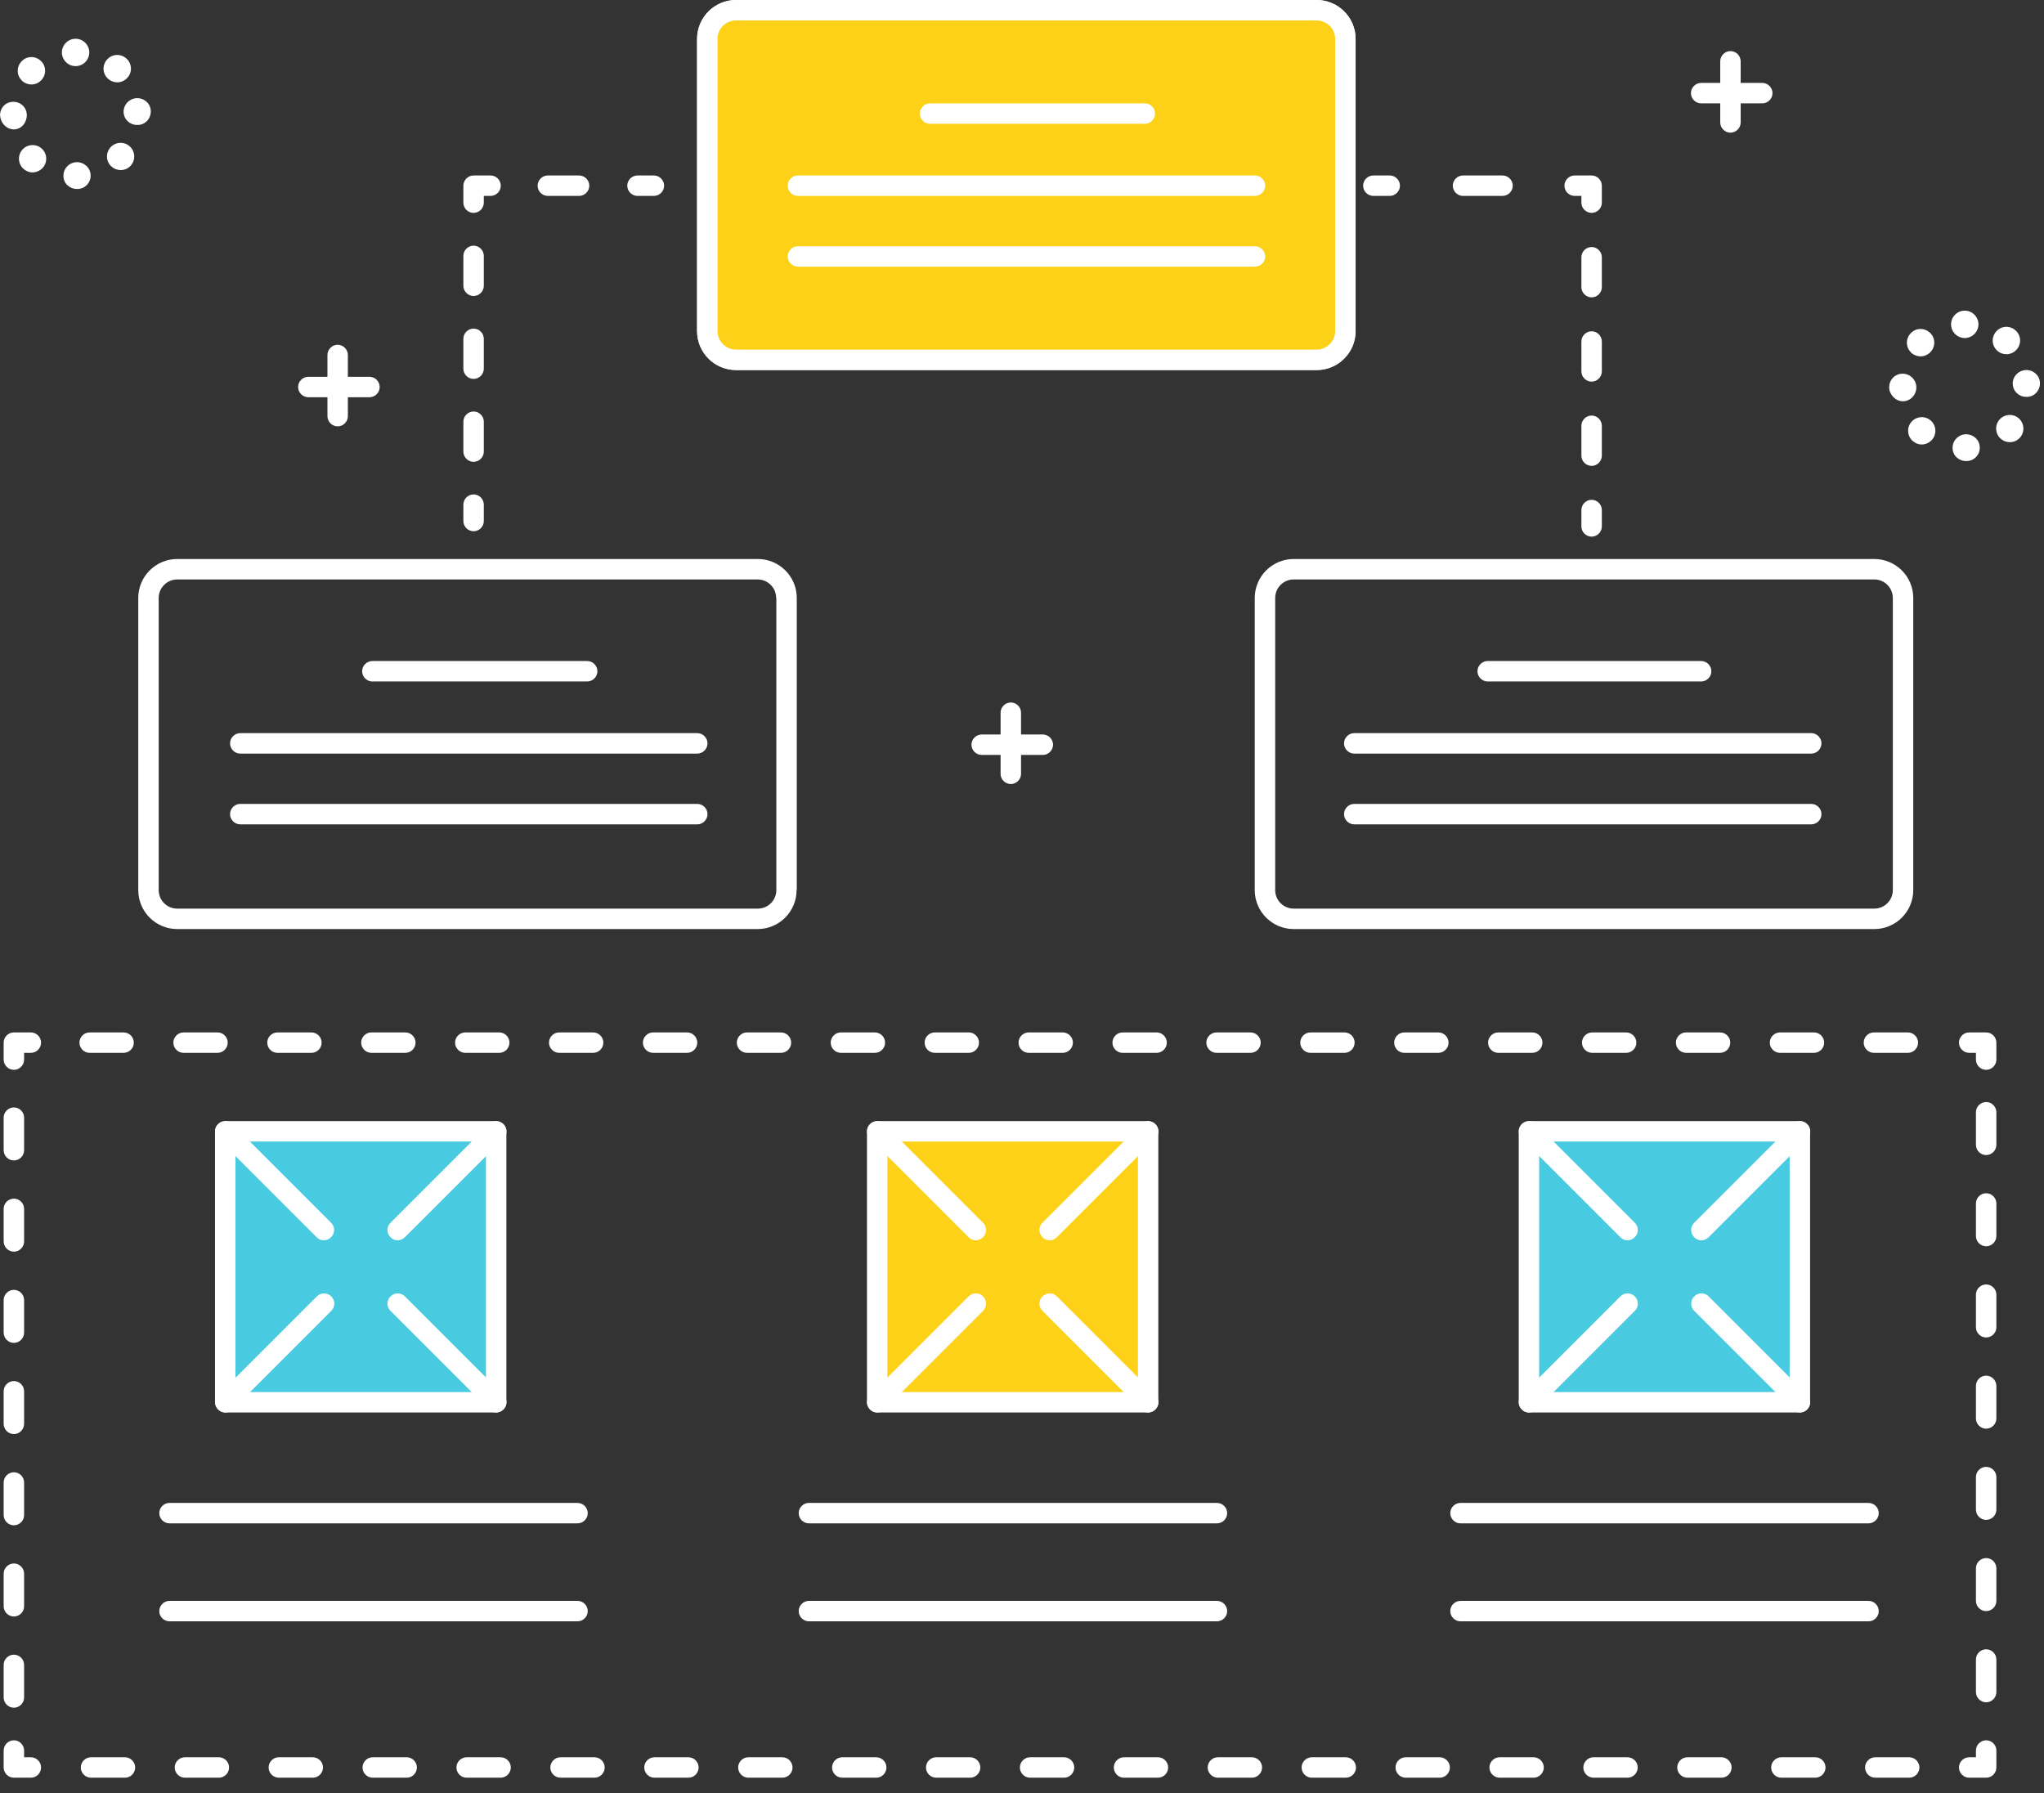 <svg width="106" height="93" viewBox="0 0 106 93" fill="none" xmlns="http://www.w3.org/2000/svg">
<rect x="0" y="0" width="106" height="93" fill="#333333" stroke="none"/>
<g clip-path="url(#clip0_2070_654)">
<path d="M70.3 17.17C70.3 18.28 69.4 19.19 68.28 19.19H38.17C37.06 19.19 36.15 18.29 36.15 17.17V2.02C36.15 0.91 37.05 0 38.17 0H68.28C69.39 0 70.3 0.9 70.3 2.02V17.17Z" fill="white"/>
<path d="M68.25 0.56H38.15C37.327 0.56 36.66 1.227 36.66 2.05V17.2C36.66 18.023 37.327 18.69 38.15 18.69H68.25C69.073 18.69 69.74 18.023 69.74 17.2V2.05C69.74 1.227 69.073 0.56 68.25 0.56Z" fill="#FCD118"/>
<path d="M25.74 58.68H11.69V72.73H25.74V58.68Z" fill="#48CAE0"/>
<path d="M59.55 58.68H45.5V72.73H59.55V58.68Z" fill="#FCD118"/>
<path d="M93.34 58.68H79.29V72.73H93.34V58.68Z" fill="#48CAE0"/>
<path d="M33.91 10.16H33.06C32.77 10.16 32.53 9.92 32.53 9.63C32.53 9.34 32.77 9.1 33.06 9.1H33.91C34.2 9.1 34.44 9.34 34.44 9.63C34.44 9.92 34.2 10.16 33.91 10.16Z" fill="white"/>
<path d="M30.03 10.16H28.41C28.12 10.16 27.88 9.92 27.88 9.63C27.88 9.34 28.12 9.1 28.41 9.1H30.03C30.32 9.1 30.56 9.34 30.56 9.63C30.56 9.92 30.32 10.16 30.03 10.16Z" fill="white"/>
<path d="M24.56 11.04C24.27 11.04 24.03 10.8 24.03 10.51V9.63C24.03 9.34 24.27 9.1 24.56 9.1H25.44C25.73 9.1 25.97 9.34 25.97 9.63C25.97 9.92 25.73 10.16 25.44 10.16H25.09V10.51C25.09 10.8 24.85 11.04 24.56 11.04Z" fill="white"/>
<path d="M24.56 23.95C24.27 23.95 24.03 23.71 24.03 23.42V21.87C24.03 21.58 24.27 21.34 24.56 21.34C24.85 21.34 25.09 21.58 25.09 21.87V23.42C25.09 23.71 24.85 23.95 24.56 23.95ZM24.56 19.65C24.27 19.65 24.03 19.41 24.03 19.12V17.57C24.03 17.28 24.27 17.04 24.56 17.04C24.85 17.04 25.09 17.28 25.09 17.57V19.12C25.09 19.41 24.85 19.65 24.56 19.65ZM24.56 15.35C24.27 15.35 24.03 15.11 24.03 14.82V13.27C24.03 12.98 24.27 12.74 24.56 12.74C24.85 12.74 25.09 12.98 25.09 13.27V14.82C25.09 15.11 24.85 15.35 24.56 15.35Z" fill="white"/>
<path d="M24.56 27.55C24.27 27.55 24.03 27.31 24.03 27.02V26.17C24.03 25.88 24.27 25.64 24.56 25.64C24.85 25.64 25.09 25.88 25.09 26.17V27.02C25.09 27.31 24.85 27.55 24.56 27.55Z" fill="white"/>
<path d="M72.07 10.16H71.22C70.93 10.16 70.69 9.92 70.69 9.63C70.69 9.34 70.93 9.1 71.22 9.1H72.07C72.36 9.1 72.6 9.34 72.6 9.63C72.6 9.92 72.36 10.16 72.07 10.16Z" fill="white"/>
<path d="M77.92 10.16H75.87C75.58 10.16 75.34 9.92 75.34 9.63C75.34 9.34 75.58 9.1 75.87 9.1H77.92C78.21 9.1 78.45 9.34 78.45 9.63C78.45 9.92 78.21 10.16 77.92 10.16Z" fill="white"/>
<path d="M82.54 11.04C82.25 11.04 82.01 10.8 82.01 10.51V10.16H81.66C81.37 10.16 81.13 9.92 81.13 9.63C81.13 9.34 81.37 9.1 81.66 9.1H82.54C82.83 9.1 83.07 9.34 83.07 9.63V10.51C83.07 10.8 82.83 11.04 82.54 11.04Z" fill="white"/>
<path d="M82.54 24.16C82.25 24.16 82.01 23.92 82.01 23.63V22.08C82.01 21.79 82.25 21.55 82.54 21.55C82.83 21.55 83.07 21.79 83.07 22.08V23.63C83.07 23.92 82.83 24.16 82.54 24.16ZM82.54 19.79C82.25 19.79 82.01 19.55 82.01 19.26V17.71C82.01 17.42 82.25 17.18 82.54 17.18C82.83 17.18 83.07 17.42 83.07 17.71V19.26C83.07 19.55 82.83 19.79 82.54 19.79ZM82.54 15.42C82.25 15.42 82.01 15.18 82.01 14.89V13.34C82.01 13.05 82.25 12.81 82.54 12.81C82.83 12.81 83.07 13.05 83.07 13.34V14.89C83.07 15.18 82.83 15.42 82.54 15.42Z" fill="white"/>
<path d="M82.54 27.83C82.25 27.83 82.01 27.59 82.01 27.3V26.45C82.01 26.16 82.25 25.92 82.54 25.92C82.83 25.92 83.07 26.16 83.07 26.45V27.3C83.07 27.59 82.83 27.83 82.54 27.83Z" fill="white"/>
<path d="M70.3 17.17C70.3 18.28 69.4 19.19 68.28 19.19H38.17C37.06 19.19 36.15 18.29 36.15 17.17V2.02C36.15 0.91 37.05 0 38.17 0H68.28C69.39 0 70.3 0.9 70.3 2.02V17.17ZM69.24 2.02C69.24 1.49 68.81 1.06 68.28 1.06H38.17C37.64 1.06 37.21 1.49 37.21 2.02V17.17C37.21 17.7 37.64 18.13 38.17 18.13H68.28C68.81 18.13 69.24 17.7 69.24 17.17V2.02Z" fill="white"/>
<path d="M59.37 6.42H48.23C47.94 6.42 47.7 6.18 47.7 5.89C47.7 5.6 47.94 5.36 48.23 5.36H59.37C59.66 5.36 59.9 5.6 59.9 5.89C59.9 6.18 59.66 6.42 59.37 6.42Z" fill="white"/>
<path d="M65.08 10.16H41.38C41.09 10.16 40.85 9.92 40.85 9.63C40.85 9.34 41.09 9.1 41.38 9.1H65.08C65.37 9.1 65.61 9.34 65.61 9.63C65.61 9.92 65.37 10.16 65.08 10.16Z" fill="white"/>
<path d="M65.08 13.83H41.38C41.09 13.83 40.85 13.59 40.85 13.3C40.85 13.01 41.09 12.77 41.38 12.77H65.08C65.37 12.77 65.61 13.01 65.61 13.3C65.61 13.59 65.37 13.83 65.08 13.83Z" fill="white"/>
<path d="M99.22 46.16C99.22 47.27 98.32 48.18 97.2 48.18H67.09C65.98 48.18 65.07 47.28 65.07 46.16V31.01C65.07 29.9 65.97 28.99 67.09 28.99H97.2C98.31 28.99 99.22 29.89 99.22 31.01V46.16ZM98.16 31.01C98.16 30.48 97.73 30.05 97.2 30.05H67.09C66.56 30.05 66.13 30.48 66.13 31.01V46.16C66.13 46.69 66.56 47.12 67.09 47.12H97.2C97.73 47.12 98.16 46.69 98.16 46.16V31.01Z" fill="white"/>
<path d="M88.22 35.34H77.15C76.86 35.34 76.62 35.1 76.62 34.81C76.62 34.52 76.86 34.28 77.15 34.28H88.22C88.51 34.28 88.75 34.52 88.75 34.81C88.75 35.1 88.51 35.34 88.22 35.34Z" fill="white"/>
<path d="M93.93 39.081H70.23C69.94 39.081 69.7 38.84 69.7 38.55C69.7 38.261 69.94 38.02 70.23 38.02H93.93C94.22 38.02 94.46 38.261 94.46 38.55C94.46 38.84 94.22 39.081 93.93 39.081Z" fill="white"/>
<path d="M93.93 42.75H70.23C69.94 42.75 69.7 42.51 69.7 42.22C69.7 41.93 69.94 41.69 70.23 41.69H93.93C94.22 41.69 94.46 41.93 94.46 42.22C94.46 42.51 94.22 42.75 93.93 42.75Z" fill="white"/>
<path d="M41.31 46.16C41.31 47.27 40.41 48.18 39.29 48.18H9.19C8.08 48.18 7.17 47.28 7.17 46.16V31.01C7.17 29.9 8.07 28.99 9.19 28.99H39.3C40.41 28.99 41.32 29.89 41.32 31.01V46.16H41.31ZM40.25 31.01C40.25 30.48 39.82 30.05 39.29 30.05H9.19C8.66 30.05 8.23 30.48 8.23 31.01V46.16C8.23 46.69 8.66 47.12 9.19 47.12H39.3C39.83 47.12 40.26 46.69 40.26 46.16V31.01H40.25Z" fill="white"/>
<path d="M30.45 35.34H19.31C19.02 35.34 18.78 35.1 18.78 34.81C18.78 34.52 19.02 34.28 19.31 34.28H30.45C30.74 34.28 30.98 34.52 30.98 34.81C30.98 35.1 30.74 35.34 30.45 35.34Z" fill="white"/>
<path d="M36.16 39.081H12.46C12.17 39.081 11.93 38.84 11.93 38.55C11.93 38.261 12.17 38.02 12.46 38.02H36.16C36.45 38.02 36.69 38.261 36.69 38.55C36.69 38.84 36.45 39.081 36.16 39.081Z" fill="white"/>
<path d="M36.16 42.75H12.46C12.17 42.75 11.93 42.51 11.93 42.22C11.93 41.93 12.17 41.69 12.46 41.69H36.16C36.45 41.69 36.69 41.93 36.69 42.22C36.69 42.51 36.45 42.75 36.16 42.75Z" fill="white"/>
<path d="M1.6 92.19H0.72C0.43 92.19 0.19 91.95 0.19 91.66V90.78C0.19 90.49 0.43 90.25 0.72 90.25C1.01 90.25 1.25 90.49 1.25 90.78V91.13H1.6C1.89 91.13 2.13 91.37 2.13 91.66C2.13 91.95 1.89 92.19 1.6 92.19Z" fill="white"/>
<path d="M99.01 92.19H97.25C96.96 92.19 96.72 91.95 96.72 91.66C96.72 91.37 96.96 91.13 97.25 91.13H99.01C99.3 91.13 99.54 91.37 99.54 91.66C99.54 91.95 99.3 92.19 99.01 92.19ZM94.14 92.19H92.38C92.09 92.19 91.85 91.95 91.85 91.66C91.85 91.37 92.09 91.13 92.38 91.13H94.14C94.43 91.13 94.67 91.37 94.67 91.66C94.67 91.95 94.43 92.19 94.14 92.19ZM89.27 92.19H87.51C87.22 92.19 86.98 91.95 86.98 91.66C86.98 91.37 87.22 91.13 87.51 91.13H89.27C89.56 91.13 89.8 91.37 89.8 91.66C89.8 91.95 89.56 92.19 89.27 92.19ZM84.4 92.19H82.64C82.35 92.19 82.11 91.95 82.11 91.66C82.11 91.37 82.35 91.13 82.64 91.13H84.4C84.69 91.13 84.93 91.37 84.93 91.66C84.93 91.95 84.69 92.19 84.4 92.19ZM79.53 92.19H77.77C77.48 92.19 77.24 91.95 77.24 91.66C77.24 91.37 77.48 91.13 77.77 91.13H79.53C79.82 91.13 80.06 91.37 80.06 91.66C80.06 91.95 79.82 92.19 79.53 92.19ZM74.66 92.19H72.9C72.61 92.19 72.37 91.95 72.37 91.66C72.37 91.37 72.61 91.13 72.9 91.13H74.66C74.95 91.13 75.19 91.37 75.19 91.66C75.19 91.95 74.95 92.19 74.66 92.19ZM69.79 92.19H68.03C67.74 92.19 67.5 91.95 67.5 91.66C67.5 91.37 67.74 91.13 68.03 91.13H69.79C70.08 91.13 70.32 91.37 70.32 91.66C70.32 91.95 70.08 92.19 69.79 92.19ZM64.92 92.19H63.16C62.87 92.19 62.63 91.95 62.63 91.66C62.63 91.37 62.87 91.13 63.16 91.13H64.92C65.21 91.13 65.45 91.37 65.45 91.66C65.45 91.95 65.21 92.19 64.92 92.19ZM60.05 92.19H58.29C58 92.19 57.76 91.95 57.76 91.66C57.76 91.37 58 91.13 58.29 91.13H60.05C60.34 91.13 60.58 91.37 60.58 91.66C60.58 91.95 60.34 92.19 60.05 92.19ZM55.18 92.19H53.42C53.13 92.19 52.89 91.95 52.89 91.66C52.89 91.37 53.13 91.13 53.42 91.13H55.18C55.47 91.13 55.71 91.37 55.71 91.66C55.71 91.95 55.47 92.19 55.18 92.19ZM50.31 92.19H48.55C48.26 92.19 48.02 91.95 48.02 91.66C48.02 91.37 48.26 91.13 48.55 91.13H50.31C50.6 91.13 50.84 91.37 50.84 91.66C50.84 91.95 50.6 92.19 50.31 92.19ZM45.44 92.19H43.68C43.39 92.19 43.15 91.95 43.15 91.66C43.15 91.37 43.39 91.13 43.68 91.13H45.44C45.73 91.13 45.97 91.37 45.97 91.66C45.97 91.95 45.73 92.19 45.44 92.19ZM40.57 92.19H38.81C38.52 92.19 38.28 91.95 38.28 91.66C38.28 91.37 38.52 91.13 38.81 91.13H40.57C40.86 91.13 41.1 91.37 41.1 91.66C41.1 91.95 40.86 92.19 40.57 92.19ZM35.7 92.19H33.94C33.65 92.19 33.41 91.95 33.41 91.66C33.41 91.37 33.65 91.13 33.94 91.13H35.7C35.99 91.13 36.23 91.37 36.23 91.66C36.23 91.95 35.99 92.19 35.7 92.19ZM30.83 92.19H29.07C28.78 92.19 28.54 91.95 28.54 91.66C28.54 91.37 28.78 91.13 29.07 91.13H30.83C31.12 91.13 31.36 91.37 31.36 91.66C31.36 91.95 31.12 92.19 30.83 92.19ZM25.96 92.19H24.2C23.91 92.19 23.67 91.95 23.67 91.66C23.67 91.37 23.91 91.13 24.2 91.13H25.96C26.25 91.13 26.49 91.37 26.49 91.66C26.49 91.95 26.25 92.19 25.96 92.19ZM21.09 92.19H19.33C19.04 92.19 18.8 91.95 18.8 91.66C18.8 91.37 19.04 91.13 19.33 91.13H21.09C21.38 91.13 21.62 91.37 21.62 91.66C21.62 91.95 21.38 92.19 21.09 92.19ZM16.22 92.19H14.46C14.17 92.19 13.93 91.95 13.93 91.66C13.93 91.37 14.17 91.13 14.46 91.13H16.22C16.51 91.13 16.75 91.37 16.75 91.66C16.75 91.95 16.51 92.19 16.22 92.19ZM11.35 92.19H9.59C9.3 92.19 9.06 91.95 9.06 91.66C9.06 91.37 9.3 91.13 9.59 91.13H11.35C11.64 91.13 11.88 91.37 11.88 91.66C11.88 91.95 11.64 92.19 11.35 92.19ZM6.48 92.19H4.72C4.43 92.19 4.19 91.95 4.19 91.66C4.19 91.37 4.43 91.13 4.72 91.13H6.48C6.77 91.13 7.01 91.37 7.01 91.66C7.01 91.95 6.77 92.19 6.48 92.19Z" fill="white"/>
<path d="M103 92.19H102.12C101.83 92.19 101.59 91.95 101.59 91.66C101.59 91.37 101.83 91.13 102.12 91.13H102.47V90.78C102.47 90.49 102.71 90.25 103 90.25C103.29 90.25 103.53 90.49 103.53 90.78V91.66C103.53 91.95 103.29 92.19 103 92.19Z" fill="white"/>
<path d="M103 88.28C102.71 88.28 102.47 88.04 102.47 87.75V86.06C102.47 85.77 102.71 85.53 103 85.53C103.29 85.53 103.53 85.77 103.53 86.06V87.75C103.53 88.04 103.29 88.28 103 88.28ZM103 83.55C102.71 83.55 102.47 83.31 102.47 83.02V81.33C102.47 81.04 102.71 80.8 103 80.8C103.29 80.8 103.53 81.04 103.53 81.33V83.02C103.53 83.31 103.29 83.55 103 83.55ZM103 78.82C102.71 78.82 102.47 78.58 102.47 78.29V76.6C102.47 76.31 102.71 76.07 103 76.07C103.29 76.07 103.53 76.31 103.53 76.6V78.29C103.53 78.58 103.29 78.82 103 78.82ZM103 74.09C102.71 74.09 102.47 73.85 102.47 73.56V71.87C102.47 71.58 102.71 71.34 103 71.34C103.29 71.34 103.53 71.58 103.53 71.87V73.56C103.53 73.85 103.29 74.09 103 74.09ZM103 69.36C102.71 69.36 102.47 69.12 102.47 68.83V67.14C102.47 66.85 102.71 66.61 103 66.61C103.29 66.61 103.53 66.85 103.53 67.14V68.83C103.53 69.12 103.29 69.36 103 69.36ZM103 64.63C102.71 64.63 102.47 64.39 102.47 64.1V62.41C102.47 62.12 102.71 61.88 103 61.88C103.29 61.88 103.53 62.12 103.53 62.41V64.1C103.53 64.39 103.29 64.63 103 64.63ZM103 59.9C102.71 59.9 102.47 59.66 102.47 59.37V57.68C102.47 57.39 102.71 57.15 103 57.15C103.29 57.15 103.53 57.39 103.53 57.68V59.37C103.53 59.66 103.29 59.9 103 59.9Z" fill="white"/>
<path d="M103 55.48C102.71 55.48 102.47 55.24 102.47 54.95V54.6H102.12C101.83 54.6 101.59 54.36 101.59 54.07C101.59 53.78 101.83 53.54 102.12 53.54H103C103.29 53.54 103.53 53.78 103.53 54.07V54.95C103.53 55.24 103.29 55.48 103 55.48Z" fill="white"/>
<path d="M98.94 54.6H97.18C96.89 54.6 96.65 54.36 96.65 54.07C96.65 53.78 96.89 53.54 97.18 53.54H98.94C99.23 53.54 99.47 53.78 99.47 54.07C99.47 54.36 99.23 54.6 98.94 54.6ZM94.07 54.6H92.31C92.02 54.6 91.78 54.36 91.78 54.07C91.78 53.78 92.02 53.54 92.31 53.54H94.07C94.36 53.54 94.6 53.78 94.6 54.07C94.6 54.36 94.36 54.6 94.07 54.6ZM89.2 54.6H87.44C87.15 54.6 86.91 54.36 86.91 54.07C86.91 53.78 87.15 53.54 87.44 53.54H89.2C89.49 53.54 89.73 53.78 89.73 54.07C89.73 54.36 89.49 54.6 89.2 54.6ZM84.33 54.6H82.57C82.28 54.6 82.04 54.36 82.04 54.07C82.04 53.78 82.28 53.54 82.57 53.54H84.33C84.62 53.54 84.86 53.78 84.86 54.07C84.86 54.36 84.62 54.6 84.33 54.6ZM79.46 54.6H77.7C77.41 54.6 77.17 54.36 77.17 54.07C77.17 53.78 77.41 53.54 77.7 53.54H79.46C79.75 53.54 79.99 53.78 79.99 54.07C79.99 54.36 79.75 54.6 79.46 54.6ZM74.59 54.6H72.83C72.54 54.6 72.3 54.36 72.3 54.07C72.3 53.78 72.54 53.54 72.83 53.54H74.59C74.88 53.54 75.12 53.78 75.12 54.07C75.12 54.36 74.88 54.6 74.59 54.6ZM69.72 54.6H67.96C67.67 54.6 67.43 54.36 67.43 54.07C67.43 53.78 67.67 53.54 67.96 53.54H69.72C70.01 53.54 70.25 53.78 70.25 54.07C70.25 54.36 70.01 54.6 69.72 54.6ZM64.85 54.6H63.09C62.8 54.6 62.56 54.36 62.56 54.07C62.56 53.78 62.8 53.54 63.09 53.54H64.85C65.14 53.54 65.38 53.78 65.38 54.07C65.38 54.36 65.14 54.6 64.85 54.6ZM59.98 54.6H58.22C57.93 54.6 57.69 54.36 57.69 54.07C57.69 53.78 57.93 53.54 58.22 53.54H59.98C60.27 53.54 60.51 53.78 60.51 54.07C60.51 54.36 60.27 54.6 59.98 54.6ZM55.11 54.6H53.35C53.06 54.6 52.82 54.36 52.82 54.07C52.82 53.78 53.06 53.54 53.35 53.54H55.11C55.4 53.54 55.64 53.78 55.64 54.07C55.64 54.36 55.4 54.6 55.11 54.6ZM50.24 54.6H48.48C48.19 54.6 47.95 54.36 47.95 54.07C47.95 53.78 48.19 53.54 48.48 53.54H50.24C50.53 53.54 50.77 53.78 50.77 54.07C50.77 54.36 50.53 54.6 50.24 54.6ZM45.37 54.6H43.61C43.32 54.6 43.08 54.36 43.08 54.07C43.08 53.78 43.32 53.54 43.61 53.54H45.37C45.66 53.54 45.9 53.78 45.9 54.07C45.9 54.36 45.66 54.6 45.37 54.6ZM40.5 54.6H38.74C38.45 54.6 38.21 54.36 38.21 54.07C38.21 53.78 38.45 53.54 38.74 53.54H40.5C40.79 53.54 41.03 53.78 41.03 54.07C41.03 54.36 40.79 54.6 40.5 54.6ZM35.63 54.6H33.87C33.58 54.6 33.34 54.36 33.34 54.07C33.34 53.78 33.58 53.54 33.87 53.54H35.63C35.92 53.54 36.16 53.78 36.16 54.07C36.16 54.36 35.92 54.6 35.63 54.6ZM30.76 54.6H29C28.71 54.6 28.47 54.36 28.47 54.07C28.47 53.78 28.71 53.54 29 53.54H30.76C31.05 53.54 31.29 53.78 31.29 54.07C31.29 54.36 31.05 54.6 30.76 54.6ZM25.89 54.6H24.13C23.84 54.6 23.6 54.36 23.6 54.07C23.6 53.78 23.84 53.54 24.13 53.54H25.89C26.18 53.54 26.42 53.78 26.42 54.07C26.42 54.36 26.18 54.6 25.89 54.6ZM21.02 54.6H19.26C18.97 54.6 18.73 54.36 18.73 54.07C18.73 53.78 18.97 53.54 19.26 53.54H21.02C21.31 53.54 21.55 53.78 21.55 54.07C21.55 54.36 21.31 54.6 21.02 54.6ZM16.15 54.6H14.39C14.1 54.6 13.86 54.36 13.86 54.07C13.86 53.78 14.1 53.54 14.39 53.54H16.15C16.44 53.54 16.68 53.78 16.68 54.07C16.68 54.36 16.44 54.6 16.15 54.6ZM11.28 54.6H9.52C9.23 54.6 8.99 54.36 8.99 54.07C8.99 53.78 9.23 53.54 9.52 53.54H11.28C11.57 53.54 11.81 53.78 11.81 54.07C11.81 54.36 11.57 54.6 11.28 54.6ZM6.41 54.6H4.65C4.36 54.6 4.12 54.36 4.12 54.07C4.12 53.78 4.36 53.54 4.65 53.54H6.41C6.7 53.54 6.94 53.78 6.94 54.07C6.94 54.36 6.7 54.6 6.41 54.6Z" fill="white"/>
<path d="M0.72 55.48C0.43 55.48 0.19 55.24 0.19 54.95V54.07C0.19 53.78 0.43 53.54 0.72 53.54H1.6C1.89 53.54 2.13 53.78 2.13 54.07C2.13 54.36 1.89 54.6 1.6 54.6H1.25V54.95C1.25 55.24 1.01 55.48 0.72 55.48Z" fill="white"/>
<path d="M0.72 88.56C0.43 88.56 0.19 88.32 0.19 88.03V86.34C0.19 86.05 0.43 85.81 0.72 85.81C1.01 85.81 1.25 86.05 1.25 86.34V88.03C1.25 88.32 1.01 88.56 0.72 88.56ZM0.72 83.83C0.43 83.83 0.19 83.59 0.19 83.3V81.61C0.19 81.32 0.43 81.08 0.72 81.08C1.01 81.08 1.25 81.32 1.25 81.61V83.3C1.25 83.59 1.01 83.83 0.72 83.83ZM0.72 79.1C0.43 79.1 0.19 78.86 0.19 78.57V76.88C0.19 76.59 0.43 76.35 0.72 76.35C1.01 76.35 1.25 76.59 1.25 76.88V78.57C1.25 78.86 1.01 79.1 0.72 79.1ZM0.72 74.37C0.43 74.37 0.19 74.13 0.19 73.84V72.15C0.19 71.86 0.43 71.62 0.72 71.62C1.01 71.62 1.25 71.86 1.25 72.15V73.84C1.25 74.13 1.01 74.37 0.72 74.37ZM0.72 69.64C0.43 69.64 0.19 69.4 0.19 69.11V67.42C0.19 67.13 0.43 66.89 0.72 66.89C1.01 66.89 1.25 67.13 1.25 67.42V69.11C1.25 69.4 1.01 69.64 0.72 69.64ZM0.72 64.91C0.43 64.91 0.19 64.67 0.19 64.38V62.69C0.19 62.4 0.43 62.16 0.72 62.16C1.01 62.16 1.25 62.4 1.25 62.69V64.38C1.25 64.67 1.01 64.91 0.72 64.91ZM0.72 60.18C0.43 60.18 0.19 59.94 0.19 59.65V57.96C0.19 57.67 0.43 57.43 0.72 57.43C1.01 57.43 1.25 57.67 1.25 57.96V59.65C1.25 59.94 1.01 60.18 0.72 60.18Z" fill="white"/>
<path d="M25.73 73.25H11.68C11.39 73.25 11.15 73.01 11.15 72.72V58.67C11.15 58.38 11.39 58.14 11.68 58.14H25.73C26.02 58.14 26.26 58.38 26.26 58.67V72.72C26.26 73.01 26.02 73.25 25.73 73.25ZM12.21 72.19H25.2V59.2H12.21V72.19Z" fill="white"/>
<path d="M16.79 64.32C16.65 64.32 16.52 64.27 16.42 64.16L11.31 59.05C11.1 58.84 11.1 58.51 11.31 58.3C11.52 58.09 11.85 58.09 12.06 58.3L17.17 63.41C17.38 63.62 17.38 63.95 17.17 64.16C17.07 64.26 16.93 64.32 16.8 64.32H16.79Z" fill="white"/>
<path d="M25.73 73.25C25.59 73.25 25.46 73.2 25.36 73.09L20.25 67.98C20.04 67.77 20.04 67.44 20.25 67.23C20.46 67.02 20.79 67.02 21 67.23L26.11 72.34C26.32 72.55 26.32 72.88 26.11 73.09C26.01 73.19 25.87 73.25 25.74 73.25H25.73Z" fill="white"/>
<path d="M20.62 64.32C20.48 64.32 20.35 64.27 20.25 64.16C20.04 63.95 20.04 63.62 20.25 63.41L25.36 58.3C25.57 58.09 25.9 58.09 26.11 58.3C26.32 58.51 26.32 58.84 26.11 59.05L21 64.16C20.9 64.26 20.76 64.32 20.63 64.32H20.62Z" fill="white"/>
<path d="M11.69 73.25C11.55 73.25 11.42 73.2 11.32 73.09C11.11 72.88 11.11 72.55 11.32 72.34L16.43 67.23C16.64 67.02 16.97 67.02 17.18 67.23C17.39 67.44 17.39 67.77 17.18 67.98L12.07 73.09C11.97 73.19 11.83 73.25 11.7 73.25H11.69Z" fill="white"/>
<path d="M59.54 73.25H45.49C45.2 73.25 44.96 73.01 44.96 72.72V58.67C44.96 58.38 45.2 58.14 45.49 58.14H59.54C59.83 58.14 60.07 58.38 60.07 58.67V72.72C60.07 73.01 59.83 73.25 59.54 73.25ZM46.02 72.19H59.01V59.2H46.02V72.19Z" fill="white"/>
<path d="M50.6 64.32C50.46 64.32 50.33 64.27 50.23 64.16L45.12 59.05C44.91 58.84 44.91 58.51 45.12 58.3C45.33 58.09 45.66 58.09 45.87 58.3L50.98 63.41C51.19 63.62 51.19 63.95 50.98 64.16C50.88 64.26 50.74 64.32 50.61 64.32H50.6Z" fill="white"/>
<path d="M59.54 73.25C59.4 73.25 59.27 73.2 59.17 73.09L54.06 67.98C53.85 67.77 53.85 67.44 54.06 67.23C54.27 67.02 54.6 67.02 54.81 67.23L59.92 72.34C60.13 72.55 60.13 72.88 59.92 73.09C59.82 73.19 59.68 73.25 59.55 73.25H59.54Z" fill="white"/>
<path d="M54.43 64.32C54.29 64.32 54.16 64.27 54.06 64.16C53.85 63.95 53.85 63.62 54.06 63.41L59.17 58.3C59.38 58.09 59.71 58.09 59.92 58.3C60.13 58.51 60.13 58.84 59.92 59.05L54.81 64.16C54.71 64.26 54.57 64.32 54.44 64.32H54.43Z" fill="white"/>
<path d="M45.49 73.25C45.35 73.25 45.22 73.2 45.12 73.09C44.91 72.88 44.91 72.55 45.12 72.34L50.23 67.23C50.44 67.02 50.77 67.02 50.98 67.23C51.19 67.44 51.19 67.77 50.98 67.98L45.87 73.09C45.77 73.19 45.63 73.25 45.5 73.25H45.49Z" fill="white"/>
<path d="M93.34 73.25H79.29C79 73.25 78.76 73.01 78.76 72.72V58.67C78.76 58.38 79 58.14 79.29 58.14H93.34C93.63 58.14 93.87 58.38 93.87 58.67V72.72C93.87 73.01 93.63 73.25 93.34 73.25ZM79.82 72.19H92.81V59.2H79.82V72.19Z" fill="white"/>
<path d="M84.4 64.32C84.26 64.32 84.13 64.27 84.03 64.16L78.92 59.05C78.71 58.84 78.71 58.51 78.92 58.3C79.13 58.09 79.46 58.09 79.67 58.3L84.78 63.41C84.99 63.62 84.99 63.95 84.78 64.16C84.68 64.26 84.54 64.32 84.41 64.32H84.4Z" fill="white"/>
<path d="M93.34 73.25C93.2 73.25 93.07 73.2 92.97 73.09L87.86 67.98C87.65 67.77 87.65 67.44 87.86 67.23C88.07 67.02 88.4 67.02 88.61 67.23L93.72 72.34C93.93 72.55 93.93 72.88 93.72 73.09C93.62 73.19 93.48 73.25 93.35 73.25H93.34Z" fill="white"/>
<path d="M88.23 64.32C88.09 64.32 87.96 64.27 87.86 64.16C87.65 63.95 87.65 63.62 87.86 63.41L92.97 58.3C93.18 58.09 93.51 58.09 93.72 58.3C93.93 58.51 93.93 58.84 93.72 59.05L88.61 64.16C88.51 64.26 88.37 64.32 88.24 64.32H88.23Z" fill="white"/>
<path d="M79.29 73.25C79.15 73.25 79.02 73.2 78.92 73.09C78.71 72.88 78.71 72.55 78.92 72.34L84.03 67.23C84.24 67.02 84.57 67.02 84.78 67.23C84.99 67.44 84.99 67.77 84.78 67.98L79.67 73.09C79.57 73.19 79.43 73.25 79.3 73.25H79.29Z" fill="white"/>
<path d="M29.96 79H8.79C8.5 79 8.26 78.76 8.26 78.47C8.26 78.18 8.5 77.94 8.79 77.94H29.95C30.24 77.94 30.48 78.18 30.48 78.47C30.48 78.76 30.24 79 29.95 79H29.96Z" fill="white"/>
<path d="M29.96 84.08H8.79C8.5 84.08 8.26 83.84 8.26 83.55C8.26 83.26 8.5 83.02 8.79 83.02H29.95C30.24 83.02 30.48 83.26 30.48 83.55C30.48 83.84 30.24 84.08 29.95 84.08H29.96Z" fill="white"/>
<path d="M63.11 79H41.95C41.66 79 41.42 78.76 41.42 78.47C41.42 78.18 41.66 77.94 41.95 77.94H63.11C63.4 77.94 63.64 78.18 63.64 78.47C63.64 78.76 63.4 79 63.11 79Z" fill="white"/>
<path d="M63.11 84.08H41.95C41.66 84.08 41.42 83.84 41.42 83.55C41.42 83.26 41.66 83.02 41.95 83.02H63.11C63.4 83.02 63.64 83.26 63.64 83.55C63.64 83.84 63.4 84.08 63.11 84.08Z" fill="white"/>
<path d="M96.9 79H75.74C75.45 79 75.21 78.76 75.21 78.47C75.21 78.18 75.45 77.94 75.74 77.94H96.9C97.19 77.94 97.43 78.18 97.43 78.47C97.43 78.76 97.19 79 96.9 79Z" fill="white"/>
<path d="M96.9 84.08H75.74C75.45 84.08 75.21 83.84 75.21 83.55C75.21 83.26 75.45 83.02 75.74 83.02H96.9C97.19 83.02 97.43 83.26 97.43 83.55C97.43 83.84 97.19 84.08 96.9 84.08Z" fill="white"/>
<path d="M17.51 22.11C17.22 22.11 16.98 21.87 16.98 21.58V18.41C16.98 18.12 17.22 17.88 17.51 17.88C17.8 17.88 18.04 18.12 18.04 18.41V21.58C18.04 21.87 17.8 22.11 17.51 22.11Z" fill="white"/>
<path d="M19.16 20.6H15.99C15.7 20.6 15.46 20.36 15.46 20.07C15.46 19.78 15.7 19.54 15.99 19.54H19.16C19.45 19.54 19.69 19.78 19.69 20.07C19.69 20.36 19.45 20.6 19.16 20.6Z" fill="white"/>
<path d="M89.74 6.88C89.45 6.88 89.21 6.64 89.21 6.35V3.18C89.21 2.89 89.45 2.65 89.74 2.65C90.03 2.65 90.27 2.89 90.27 3.18V6.35C90.27 6.64 90.03 6.88 89.74 6.88Z" fill="white"/>
<path d="M91.39 5.36H88.22C87.93 5.36 87.69 5.12 87.69 4.83C87.69 4.54 87.93 4.3 88.22 4.3H91.39C91.68 4.3 91.92 4.54 91.92 4.83C91.92 5.12 91.68 5.36 91.39 5.36Z" fill="white"/>
<path d="M52.42 40.66C52.13 40.66 51.89 40.42 51.89 40.13V36.96C51.89 36.67 52.13 36.43 52.42 36.43C52.71 36.43 52.95 36.67 52.95 36.96V40.13C52.95 40.42 52.71 40.66 52.42 40.66Z" fill="white"/>
<path d="M54.08 39.15H50.91C50.62 39.15 50.38 38.91 50.38 38.62C50.38 38.33 50.62 38.09 50.91 38.09H54.08C54.37 38.09 54.61 38.33 54.61 38.62C54.61 38.91 54.37 39.15 54.08 39.15Z" fill="white"/>
<path d="M3.29 9.13C3.28 8.74 3.59 8.42 3.98 8.41C4.37 8.41 4.69 8.7 4.7 9.09C4.71 9.48 4.4 9.8 4.01 9.8H3.99C3.61 9.8 3.29 9.51 3.29 9.13ZM1.2 8.74C0.92 8.47 0.91 8.02 1.18 7.74C1.45 7.46 1.9 7.45 2.18 7.72C2.46 7.99 2.47 8.44 2.2 8.72C2.06 8.86 1.88 8.94 1.69 8.94C1.51 8.94 1.34 8.87 1.2 8.74ZM5.77 8.63C5.49 8.36 5.47 7.92 5.74 7.63C6.01 7.35 6.45 7.33 6.74 7.6C7.02 7.87 7.04 8.31 6.77 8.6C6.63 8.75 6.44 8.82 6.26 8.82C6.09 8.82 5.91 8.76 5.78 8.63H5.77ZM0 6C0 5.58 0.3 5.28 0.69 5.28C1.08 5.28 1.39 5.58 1.39 5.97C1.39 6.36 1.11 6.71 0.72 6.71C0.33 6.71 0.02 6.36 0.01 6H0ZM6.41 5.82C6.4 5.43 6.7 5.11 7.09 5.09C7.48 5.08 7.81 5.37 7.82 5.76C7.83 6.15 7.53 6.48 7.14 6.48H7.11C6.73 6.48 6.42 6.19 6.41 5.81V5.82ZM1.13 4.17C0.85 3.9 0.85 3.45 1.13 3.17C1.4 2.89 1.85 2.89 2.13 3.17C2.41 3.44 2.41 3.89 2.13 4.17C1.99 4.31 1.81 4.38 1.63 4.38C1.45 4.38 1.27 4.31 1.13 4.18V4.17ZM5.6 4.08C5.31 3.82 5.29 3.37 5.56 3.08C5.82 2.79 6.27 2.77 6.56 3.04C6.85 3.3 6.87 3.75 6.6 4.04C6.46 4.19 6.27 4.27 6.08 4.27C5.91 4.27 5.74 4.21 5.6 4.08ZM3.21 2.72C3.21 2.33 3.53 2.01 3.92 2.01C4.31 2.01 4.63 2.33 4.63 2.72C4.63 3.11 4.31 3.43 3.92 3.43C3.53 3.43 3.21 3.11 3.21 2.72Z" fill="white"/>
<path d="M101.26 23.24C101.25 22.85 101.56 22.53 101.95 22.52C102.34 22.52 102.66 22.81 102.67 23.2C102.68 23.59 102.37 23.91 101.98 23.91H101.96C101.58 23.91 101.26 23.62 101.26 23.24ZM99.17 22.85C98.89 22.58 98.88 22.13 99.15 21.85C99.42 21.57 99.87 21.56 100.15 21.83C100.43 22.1 100.44 22.55 100.17 22.83C100.03 22.97 99.85 23.05 99.66 23.05C99.48 23.05 99.31 22.98 99.17 22.85ZM103.74 22.74C103.46 22.47 103.44 22.03 103.71 21.74C103.98 21.46 104.42 21.44 104.71 21.71C104.99 21.98 105.01 22.42 104.74 22.71C104.6 22.86 104.41 22.93 104.23 22.93C104.06 22.93 103.88 22.87 103.75 22.74H103.74ZM97.97 20.1C97.97 19.68 98.28 19.38 98.67 19.38C99.06 19.38 99.38 19.7 99.38 20.09C99.38 20.48 99.07 20.81 98.68 20.81C98.3 20.81 97.98 20.46 97.97 20.1ZM104.38 19.92C104.36 19.53 104.67 19.21 105.06 19.19C105.45 19.18 105.78 19.47 105.79 19.86C105.8 20.25 105.5 20.58 105.11 20.58H105.08C104.7 20.58 104.39 20.29 104.38 19.91V19.92ZM99.1 18.27C98.82 18 98.82 17.55 99.1 17.27C99.37 16.99 99.82 16.99 100.1 17.27C100.38 17.54 100.38 17.99 100.1 18.27C99.96 18.41 99.78 18.48 99.6 18.48C99.42 18.48 99.24 18.41 99.1 18.28V18.27ZM103.57 18.18C103.28 17.92 103.26 17.47 103.53 17.18C103.79 16.89 104.24 16.87 104.53 17.14C104.82 17.4 104.84 17.85 104.57 18.14C104.43 18.29 104.24 18.37 104.05 18.37C103.88 18.37 103.71 18.31 103.57 18.18ZM101.18 16.82C101.18 16.43 101.5 16.11 101.89 16.11C102.28 16.11 102.6 16.43 102.6 16.82C102.6 17.21 102.28 17.53 101.89 17.53C101.5 17.53 101.18 17.21 101.18 16.82Z" fill="white"/>
</g>
<defs>
<clipPath id="clip0_2070_654">
<rect width="105.8" height="92.19" fill="white"/>
</clipPath>
</defs>
</svg>
